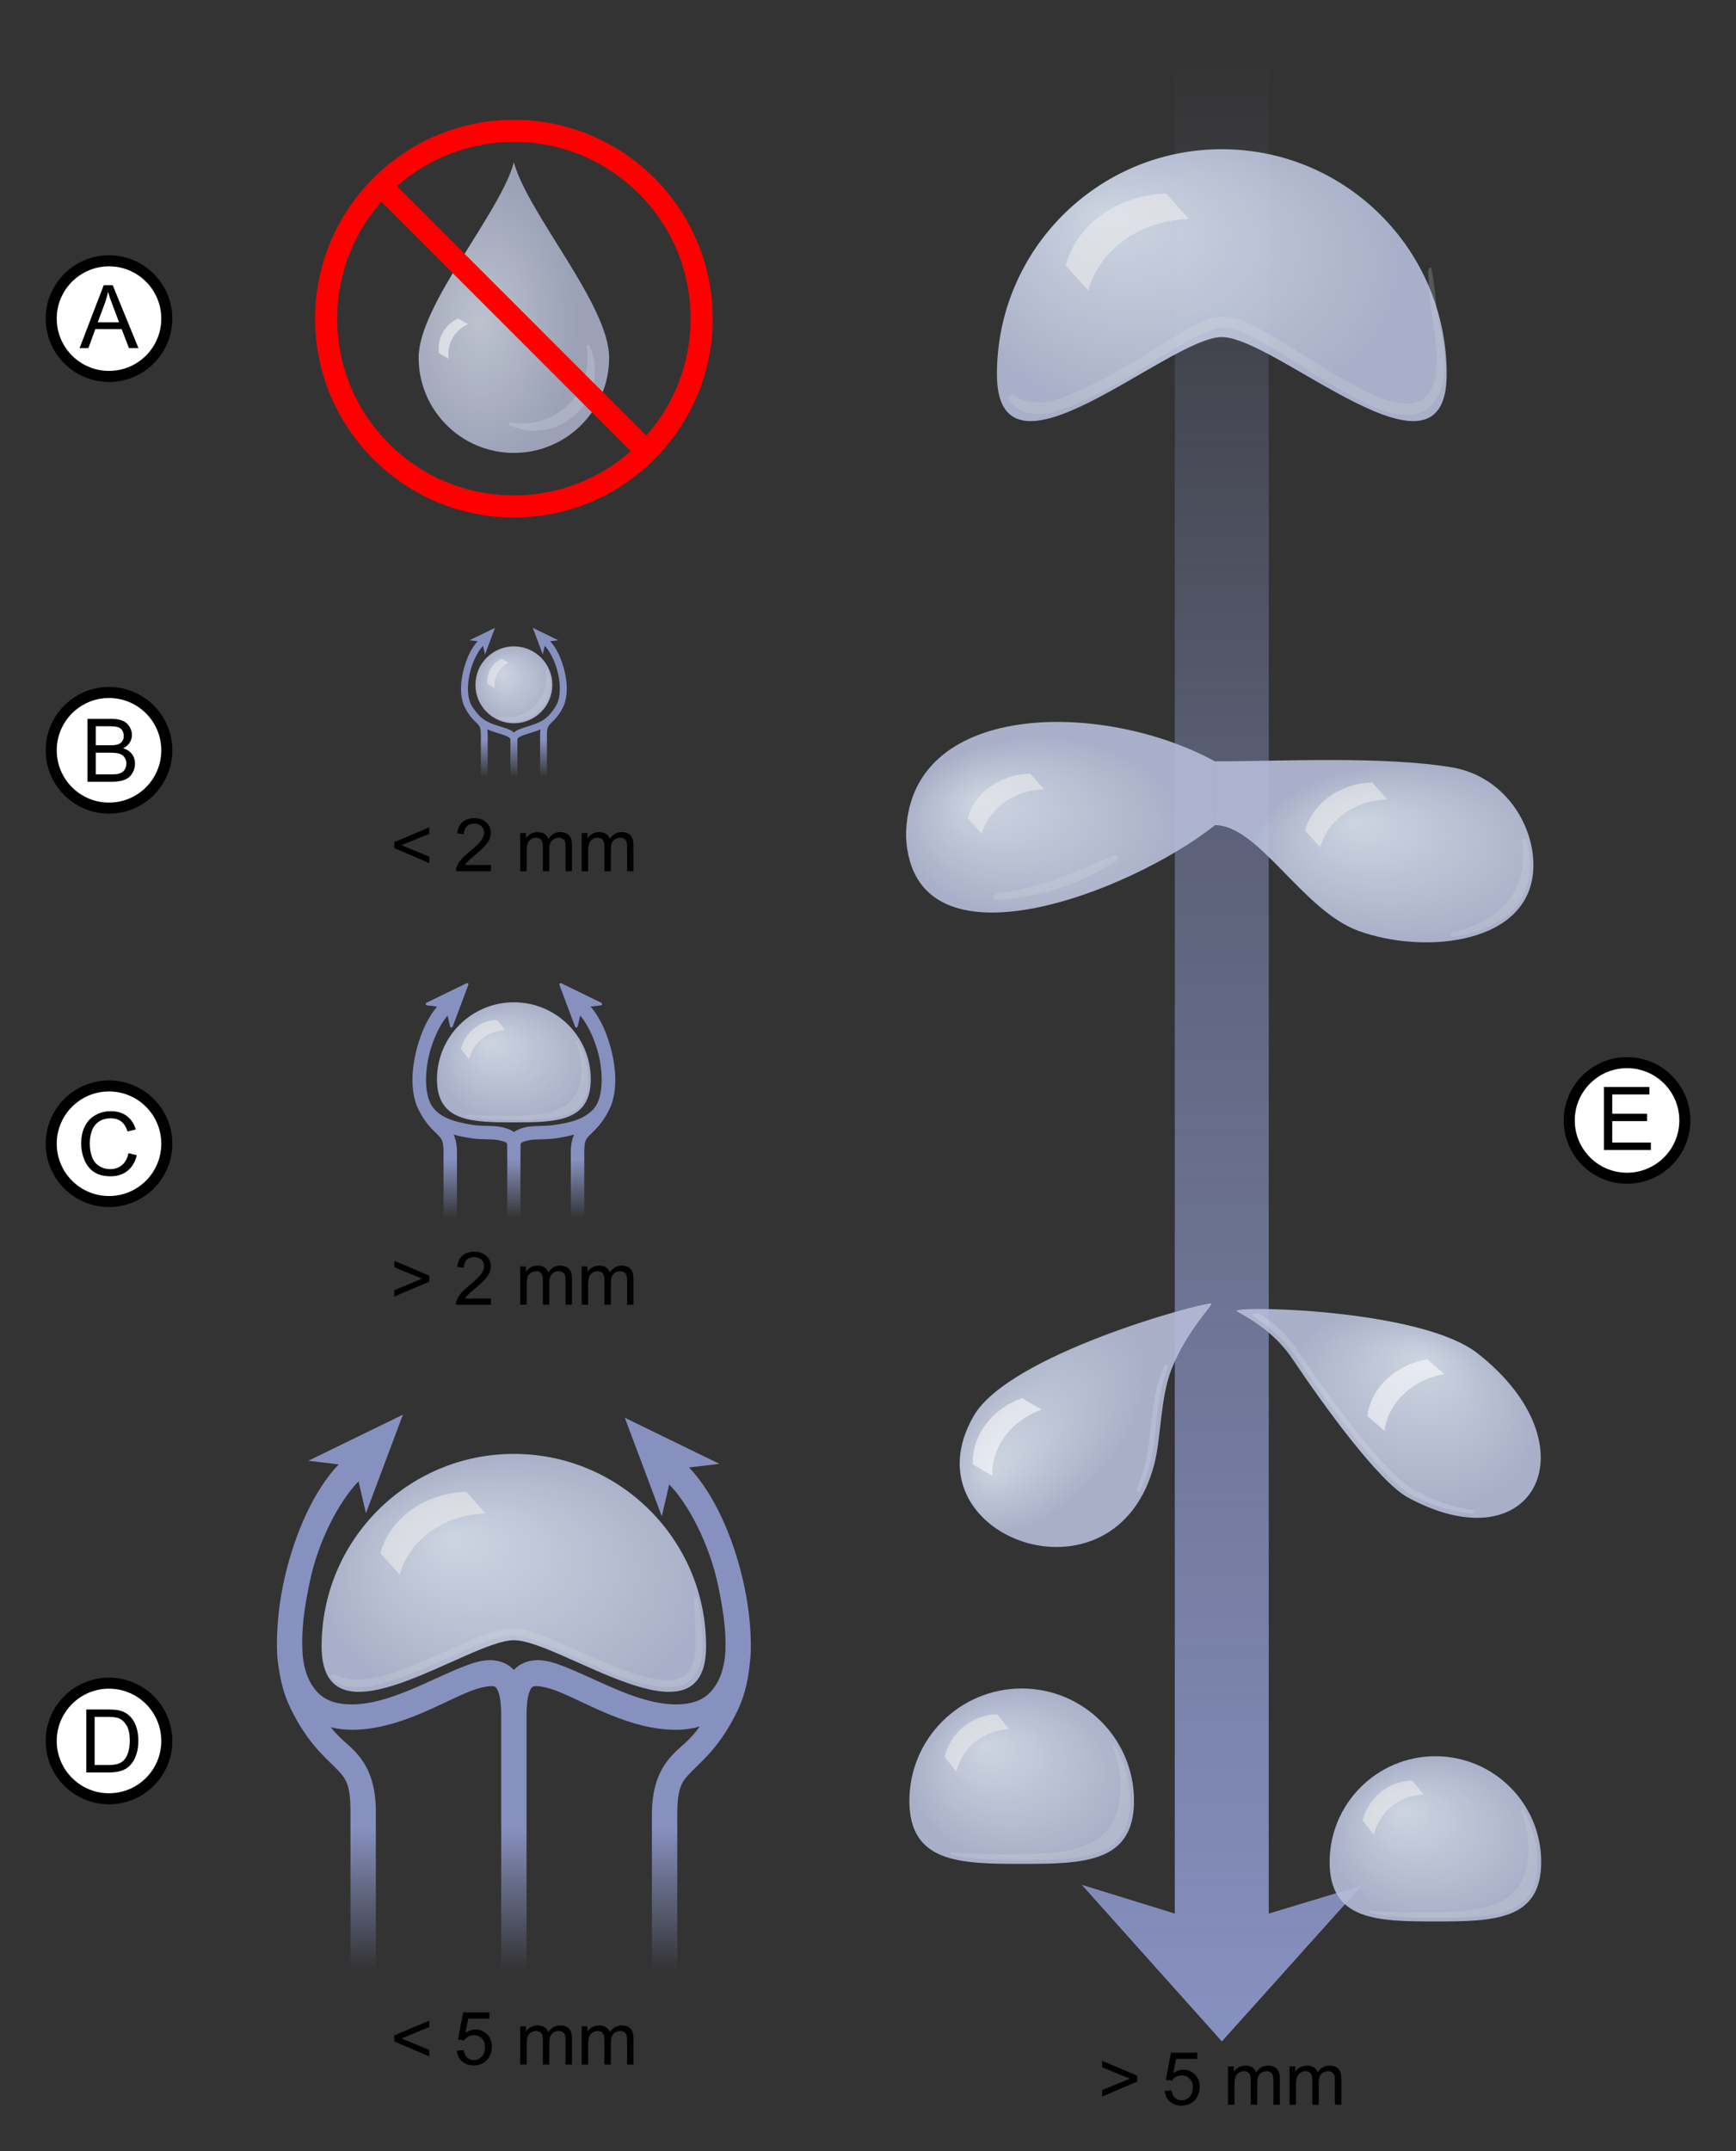 <?xml version="1.0" encoding="UTF-8" standalone="no"?>
<!-- Created with Inkscape (http://www.inkscape.org/) -->

<svg
   xmlns:dc="http://purl.org/dc/elements/1.1/"
   xmlns:cc="http://creativecommons.org/ns#"
   xmlns:rdf="http://www.w3.org/1999/02/22-rdf-syntax-ns#"
   xmlns:svg="http://www.w3.org/2000/svg"
   xmlns="http://www.w3.org/2000/svg"
   xmlns:xlink="http://www.w3.org/1999/xlink"
   xmlns:sodipodi="http://sodipodi.sourceforge.net/DTD/sodipodi-0.dtd"
   xmlns:inkscape="http://www.inkscape.org/namespaces/inkscape"
   width="745"
   height="923"
   id="svg2"
   version="1.1"
   inkscape:version="0.48.1 "
   sodipodi:docname="Raindrops sizes.svg">
  <rect width="100%" height="100%" fill="#333333" stroke="none"/>
  <defs
     id="defs4">
    <linearGradient
       id="linearGradient3743">
      <stop
         offset="0"
         style="stop-color: rgb(135, 145, 192); stop-opacity: 1;"
         id="stop3745" />
      <stop
         offset="0.6"
         style="stop-color: rgb(135, 145, 192); stop-opacity: 0.498;"
         id="stop3747" />
      <stop
         offset="1"
         style="stop-color: rgb(135, 145, 192); stop-opacity: 0;"
         id="stop3749" />
    </linearGradient>
    <linearGradient
       id="linearGradient5403">
      <stop
         offset="0"
         style="stop-color: rgb(135, 145, 192); stop-opacity: 1;"
         id="stop5405" />
      <stop
         offset="0.5"
         style="stop-color: rgb(135, 145, 192); stop-opacity: 0.498;"
         id="stop3741" />
      <stop
         offset="1"
         style="stop-color: rgb(135, 145, 192); stop-opacity: 0;"
         id="stop5407" />
    </linearGradient>
    <linearGradient
       id="linearGradient3969">
      <stop
         offset="0"
         style="stop-color: rgb(222, 230, 244); stop-opacity: 1;"
         id="stop3971" />
      <stop
         offset="1"
         style="stop-color: rgb(182, 189, 216); stop-opacity: 1;"
         id="stop3973" />
    </linearGradient>
    <radialGradient
       inkscape:collect="always"
       xlink:href="#linearGradient3969"
       id="radialGradient3253"
       gradientUnits="userSpaceOnUse"
       cx="122.228"
       cy="120.579"
       fx="114.263"
       fy="113.277"
       r="23.233" />
    <linearGradient
       inkscape:collect="always"
       xlink:href="#linearGradient5403"
       id="linearGradient3255"
       gradientUnits="userSpaceOnUse"
       gradientTransform="matrix(0.211,0,0,0.211,806.352,-418.475)"
       x1="607.502"
       y1="266.516"
       x2="607.502"
       y2="343.688" />
    <radialGradient
       inkscape:collect="always"
       xlink:href="#linearGradient3969"
       id="radialGradient3257"
       gradientUnits="userSpaceOnUse"
       gradientTransform="matrix(1,0,0,0.781,0,25.323)"
       cx="122.228"
       cy="115.484"
       fx="114.718"
       fy="107.368"
       r="23.233" />
    <linearGradient
       inkscape:collect="always"
       xlink:href="#linearGradient5403"
       id="linearGradient3259"
       gradientUnits="userSpaceOnUse"
       x1="607.502"
       y1="266.516"
       x2="607.502"
       y2="343.688" />
    <linearGradient
       inkscape:collect="always"
       xlink:href="#linearGradient5403"
       id="linearGradient3261"
       gradientUnits="userSpaceOnUse"
       gradientTransform="matrix(0.316,0,0,0.316,840.744,-155.141)"
       x1="281.25"
       y1="821.351"
       x2="281.25"
       y2="1016.59" />
    <radialGradient
       inkscape:collect="always"
       xlink:href="#linearGradient3969"
       id="radialGradient3263"
       gradientUnits="userSpaceOnUse"
       gradientTransform="matrix(10.76,0,0,7.279,-1109.79,-278.2)"
       cx="122.228"
       cy="113.061"
       fx="114.718"
       fy="104.734"
       r="23.233" />
    <radialGradient
       inkscape:collect="always"
       xlink:href="#linearGradient3969"
       id="radialGradient4172"
       cx="978.952"
       cy="-389.85"
       fx="978.952"
       fy="-389.85"
       r="40.879"
       gradientTransform="matrix(1,0,0,1.525,0,206.721)"
       gradientUnits="userSpaceOnUse" />
    <radialGradient
       inkscape:collect="always"
       xlink:href="#linearGradient3969"
       id="radialGradient4182"
       gradientUnits="userSpaceOnUse"
       gradientTransform="matrix(7.929,-7.07178e-7,4.58178e-7,5.149,969.416,-1373.79)"
       cx="97.582"
       cy="117.939"
       fx="87.037"
       fy="110.685"
       r="23.233" />
    <radialGradient
       inkscape:collect="always"
       xlink:href="#linearGradient3969"
       id="radialGradient4184"
       gradientUnits="userSpaceOnUse"
       gradientTransform="matrix(8.656,-6.23633e-8,3.61832e-8,5.022,792.911,-1365.47)"
       cx="165.114"
       cy="125.888"
       fx="157.604"
       fy="117.561"
       r="23.233" />
    <radialGradient
       inkscape:collect="always"
       xlink:href="#linearGradient3969"
       id="radialGradient4190"
       gradientUnits="userSpaceOnUse"
       gradientTransform="matrix(10.76,0,0,7.279,-1109.79,-278.2)"
       cx="117.606"
       cy="108.027"
       fx="110.096"
       fy="99.7"
       r="23.233" />
    <radialGradient
       inkscape:collect="always"
       xlink:href="#linearGradient3969"
       id="radialGradient4192"
       gradientUnits="userSpaceOnUse"
       gradientTransform="matrix(1,0,0,0.781,0,25.323)"
       cx="122.228"
       cy="115.484"
       fx="114.718"
       fy="107.368"
       r="23.233" />
    <radialGradient
       inkscape:collect="always"
       xlink:href="#linearGradient3969"
       id="radialGradient4194"
       gradientUnits="userSpaceOnUse"
       gradientTransform="matrix(1,0,0,0.781,0,25.323)"
       cx="122.228"
       cy="115.484"
       fx="114.718"
       fy="107.368"
       r="23.233" />
    <linearGradient
       inkscape:collect="always"
       xlink:href="#linearGradient3743"
       id="linearGradient4225"
       gradientUnits="userSpaceOnUse"
       gradientTransform="matrix(1.805,0,0,1.396,1019.04,1214.779)"
       x1="153.904"
       y1="-619.223"
       x2="153.904"
       y2="-1232.49" />
    <radialGradient
       inkscape:collect="always"
       xlink:href="#linearGradient3969"
       id="radialGradient4251"
       gradientUnits="userSpaceOnUse"
       gradientTransform="matrix(1.81,-1.558,1.172,1.361,925.677,166.043)"
       cx="166.225"
       cy="118.396"
       fx="165.676"
       fy="105.673"
       r="23.233" />
    <radialGradient
       inkscape:collect="always"
       xlink:href="#linearGradient3969"
       id="radialGradient4253"
       gradientUnits="userSpaceOnUse"
       gradientTransform="matrix(2.119,1.103,-0.652,1.251,1084.819,-195.922)"
       cx="97.241"
       cy="109.321"
       fx="85.466"
       fy="106.968"
       r="23.233" />
    <radialGradient
       inkscape:collect="always"
       xlink:href="#linearGradient3969"
       id="radialGradient4362"
       gradientUnits="userSpaceOnUse"
       cx="122.228"
       cy="120.579"
       fx="114.263"
       fy="113.277"
       r="23.233" />
    <linearGradient
       inkscape:collect="always"
       xlink:href="#linearGradient5403"
       id="linearGradient4364"
       gradientUnits="userSpaceOnUse"
       gradientTransform="matrix(0.211,0,0,0.211,806.352,-418.475)"
       x1="607.502"
       y1="266.516"
       x2="607.502"
       y2="343.688" />
    <radialGradient
       inkscape:collect="always"
       xlink:href="#linearGradient3969"
       id="radialGradient4366"
       gradientUnits="userSpaceOnUse"
       gradientTransform="matrix(1,0,0,0.781,0,25.323)"
       cx="122.228"
       cy="115.484"
       fx="114.718"
       fy="107.368"
       r="23.233" />
    <linearGradient
       inkscape:collect="always"
       xlink:href="#linearGradient5403"
       id="linearGradient4368"
       gradientUnits="userSpaceOnUse"
       x1="607.502"
       y1="266.516"
       x2="607.502"
       y2="343.688" />
    <linearGradient
       inkscape:collect="always"
       xlink:href="#linearGradient5403"
       id="linearGradient4370"
       gradientUnits="userSpaceOnUse"
       gradientTransform="matrix(0.316,0,0,0.316,840.744,-155.141)"
       x1="281.25"
       y1="821.351"
       x2="281.25"
       y2="1016.59" />
    <radialGradient
       inkscape:collect="always"
       xlink:href="#linearGradient3969"
       id="radialGradient4372"
       gradientUnits="userSpaceOnUse"
       gradientTransform="matrix(10.76,0,0,7.279,-1109.79,-278.2)"
       cx="122.228"
       cy="113.061"
       fx="114.718"
       fy="104.734"
       r="23.233" />
    <linearGradient
       inkscape:collect="always"
       xlink:href="#linearGradient3743"
       id="linearGradient4374"
       gradientUnits="userSpaceOnUse"
       gradientTransform="matrix(1.805,0,0,1.396,1019.04,1214.779)"
       x1="153.904"
       y1="-619.223"
       x2="153.904"
       y2="-1232.49" />
    <radialGradient
       inkscape:collect="always"
       xlink:href="#linearGradient3969"
       id="radialGradient4376"
       gradientUnits="userSpaceOnUse"
       gradientTransform="matrix(7.929,-7.07178e-7,4.58178e-7,5.149,969.416,-1373.79)"
       cx="97.582"
       cy="117.939"
       fx="87.037"
       fy="110.685"
       r="23.233" />
    <radialGradient
       inkscape:collect="always"
       xlink:href="#linearGradient3969"
       id="radialGradient4378"
       gradientUnits="userSpaceOnUse"
       gradientTransform="matrix(8.656,-6.23633e-8,3.61832e-8,5.022,792.911,-1365.47)"
       cx="165.114"
       cy="125.888"
       fx="157.604"
       fy="117.561"
       r="23.233" />
    <radialGradient
       inkscape:collect="always"
       xlink:href="#linearGradient3969"
       id="radialGradient4380"
       gradientUnits="userSpaceOnUse"
       gradientTransform="matrix(1.81,-1.558,1.172,1.361,925.677,166.043)"
       cx="166.225"
       cy="118.396"
       fx="165.676"
       fy="105.673"
       r="23.233" />
    <radialGradient
       inkscape:collect="always"
       xlink:href="#linearGradient3969"
       id="radialGradient4382"
       gradientUnits="userSpaceOnUse"
       gradientTransform="matrix(2.119,1.103,-0.652,1.251,1084.819,-195.922)"
       cx="97.241"
       cy="109.321"
       fx="85.466"
       fy="106.968"
       r="23.233" />
    <radialGradient
       inkscape:collect="always"
       xlink:href="#linearGradient3969"
       id="radialGradient4384"
       gradientUnits="userSpaceOnUse"
       gradientTransform="matrix(10.76,0,0,7.279,-1109.79,-278.2)"
       cx="117.606"
       cy="108.027"
       fx="110.096"
       fy="99.7"
       r="23.233" />
    <radialGradient
       inkscape:collect="always"
       xlink:href="#linearGradient3969"
       id="radialGradient4386"
       gradientUnits="userSpaceOnUse"
       gradientTransform="matrix(1,0,0,0.781,0,25.323)"
       cx="122.228"
       cy="115.484"
       fx="114.718"
       fy="107.368"
       r="23.233" />
    <radialGradient
       inkscape:collect="always"
       xlink:href="#linearGradient3969"
       id="radialGradient4388"
       gradientUnits="userSpaceOnUse"
       gradientTransform="matrix(1,0,0,0.781,0,25.323)"
       cx="122.228"
       cy="115.484"
       fx="114.718"
       fy="107.368"
       r="23.233" />
    <radialGradient
       inkscape:collect="always"
       xlink:href="#linearGradient3969"
       id="radialGradient4390"
       gradientUnits="userSpaceOnUse"
       gradientTransform="matrix(1,0,0,1.525,0,206.721)"
       cx="978.952"
       cy="-389.85"
       fx="978.952"
       fy="-389.85"
       r="40.879" />
  </defs>
  <sodipodi:namedview
     id="base"
     pagecolor="#ffffff"
     bordercolor="#666666"
     borderopacity="1.0"
     inkscape:pageopacity="0.0"
     inkscape:pageshadow="2"
     inkscape:zoom="0.49497475"
     inkscape:cx="213.8992"
     inkscape:cy="386.81265"
     inkscape:document-units="px"
     inkscape:current-layer="layer1-7"
     showgrid="false"
     inkscape:window-width="1366"
     inkscape:window-height="706"
     inkscape:window-x="-8"
     inkscape:window-y="-8"
     inkscape:window-maximized="1" />
  <g
     inkscape:label="Layer 1"
     inkscape:groupmode="layer"
     id="layer1"
     transform="translate(0,-129.362)">
    <g
       inkscape:label="Layer 1"
       inkscape:groupmode="layer"
       transform="translate(-773.034,590.426)"
       id="layer1-7">
      <g
         id="g4287"
         transform="translate(0.453,64.681)">
        <g
           transform="translate(63.476,153.819)"
           id="g3767">
          <g
             id="g3995"
             style="opacity:0.9"
             transform="matrix(0.33,0,0,0.33,874.009,-418.903)">
            <path
               id="path3880"
               style="fill:url(#radialGradient4362);fill-opacity:1;fill-rule:evenodd;stroke:none"
               transform="matrix(2.152,0,0,2.152,-94.469,-158.966)"
               d="m 145.462,120.579 c 0,12.832 -10.402,23.234 -23.234,23.234 -12.832,0 -23.234,-10.402 -23.234,-23.234 0,-12.832 10.402,-23.234 23.234,-23.234 12.832,0 23.234,10.402 23.234,23.234 z"
               sodipodi:type="arc"
               sodipodi:cy="120.57859"
               sodipodi:cx="122.22845"
               sodipodi:ry="23.233509"
               sodipodi:rx="23.233509" />
            <path
               inkscape:connector-curvature="0"
               id="path3901"
               style="fill:#e8f0f3;fill-opacity:0.221;fill-rule:evenodd;stroke:none"
               d="m 211.08,80.238 c -0.347,0.048 -0.66,0.234 -0.866,0.517 -0.206,0.283 -0.289,0.638 -0.228,0.983 0.542,3.009 0.907,6.062 0.907,9.188 0,28.625 -23.282,51.906 -51.907,51.906 -3.125,0 -6.178,-0.364 -9.187,-0.906 -0.682,-0.207 -1.403,0.178 -1.61,0.86 -0.207,0.681 0.178,1.402 0.86,1.609 5.967,2.668 12.547,4.219 19.531,4.219 26.571,0 48.094,-21.523 48.094,-48.094 0,-6.984 -1.551,-13.564 -4.219,-19.531 -0.236,-0.532 -0.8,-0.839 -1.375,-0.75 l 0,0 z" />
            <path
               inkscape:connector-curvature="0"
               id="path3947"
               style="fill:#ffffff;fill-opacity:0.599;fill-rule:evenodd;stroke:none"
               d="m 152.84,66.628 c -10.996,4.768 -18.703,15.729 -18.703,28.477 0,1.511 0.122,2.993 0.331,4.446 l 9.222,5.291 c -0.208,-1.449 -0.33,-2.94 -0.33,-4.446 0,-12.731 7.694,-23.662 18.666,-28.44 l -9.186,-5.328 z" />
          </g>
          <path
             inkscape:connector-curvature="0"
             id="path3961"
             style="fill:url(#linearGradient4364);fill-opacity:1;fill-rule:evenodd;stroke:none"
             d="m 921.531,-410.18 -10.952,5.332 3.517,0.412 c -2.823,2.971 -5.049,7.877 -6.25,13.097 -1.006,4.377 -1.294,8.978 -0.195,12.84 l -0.011,0 c 0.257,0.968 0.621,1.85 1.062,2.65 1.164,2.307 2.368,3.808 3.393,4.899 0.011,0.011 0.021,0.019 0.031,0.031 0.014,0.016 0.027,0.035 0.041,0.051 0.415,0.473 0.849,0.901 1.3,1.299 0.013,0.012 0.028,0.02 0.041,0.031 0.061,0.06 0.139,0.138 0.196,0.196 1.213,1.233 1.753,1.832 1.753,5.105 0,7.029 0,18.192 0,18.192 l 2.939,0 c 0,0 0,-11.163 0,-18.192 0,-0.892 -0.065,-1.686 -0.185,-2.392 1.615,0.705 3.221,1.204 4.651,1.639 1.768,0.538 3.292,1.018 4.187,1.527 0.894,0.508 1.093,0.732 1.093,1.454 l 0,15.661 3.001,0 0,-15.661 c 0,-0.722 0.188,-0.946 1.083,-1.454 0.894,-0.509 2.418,-0.989 4.187,-1.527 1.431,-0.435 3.043,-0.932 4.661,-1.639 -0.121,0.706 -0.186,1.5 -0.186,2.392 0,7.029 0,18.192 0,18.192 l 2.939,0 c 0,0 0,-11.163 0,-18.192 0,-3.273 0.54,-3.872 1.754,-5.105 0.066,-0.067 0.156,-0.157 0.226,-0.227 0.451,-0.398 0.886,-0.826 1.3,-1.299 1.043,-1.098 2.279,-2.61 3.475,-4.981 0.442,-0.8 0.806,-1.682 1.062,-2.65 l -0.02,0 c 1.099,-3.862 0.821,-8.463 -0.186,-12.84 -1.201,-5.22 -3.426,-10.126 -6.249,-13.097 l 3.516,-0.412 -10.952,-5.332 4.28,11.406 0.856,-3.692 c 2.231,2.294 4.561,6.901 5.682,11.777 1.122,4.876 1.11,9.989 -0.454,13.211 -0.862,1.777 -2.344,3.555 -3.65,5.043 -2.446,2.511 -5.814,3.62 -8.931,4.568 -1.752,0.533 -3.39,0.992 -4.785,1.784 -0.395,0.225 -0.771,0.512 -1.114,0.835 -0.343,-0.323 -0.708,-0.61 -1.103,-0.835 -1.395,-0.792 -3.044,-1.251 -4.796,-1.784 -3.132,-0.953 -6.504,-2.072 -8.951,-4.61 -1.298,-1.48 -2.765,-3.24 -3.62,-5.001 -1.563,-3.222 -1.575,-8.335 -0.454,-13.211 1.122,-4.876 3.452,-9.483 5.683,-11.777 l 0.856,3.692 4.279,-11.406 z"
             sodipodi:nodetypes="cccscccsssssssccscssccccsscsccsscccccscccccsscsscsscssccc" />
          <path
             inkscape:connector-curvature="0"
             id="text2775"
             style="font-size:31.65px;font-style:normal;font-weight:normal;fill:#000000;fill-opacity:1;stroke:none;font-family:Bitstream Vera Sans"
             d="m 878.313,-315.659 15.007,6.413 0,-2.766 -11.885,-4.93 11.885,-4.884 0,-2.767 -15.007,6.337 0,2.597 z m 41.466,7.233 0,2.673 -14.976,0 c -0.021,-0.669 0.087,-1.313 0.324,-1.932 0.382,-1.02 0.992,-2.024 1.832,-3.013 0.84,-0.989 2.053,-2.133 3.64,-3.431 2.462,-2.02 4.126,-3.619 4.992,-4.799 0.865,-1.18 1.298,-2.295 1.298,-3.346 0,-1.103 -0.394,-2.033 -1.183,-2.79 -0.788,-0.757 -1.815,-1.136 -3.083,-1.136 -1.339,0 -2.411,0.402 -3.214,1.206 -0.804,0.803 -1.211,1.916 -1.221,3.338 l -2.86,-0.294 c 0.196,-2.132 0.933,-3.758 2.21,-4.876 1.278,-1.118 2.994,-1.677 5.147,-1.677 2.174,0 3.895,0.603 5.162,1.809 1.267,1.205 1.901,2.699 1.901,4.482 0,0.906 -0.185,1.798 -0.556,2.673 -0.371,0.876 -0.987,1.798 -1.847,2.767 -0.861,0.968 -2.29,2.297 -4.289,3.987 -1.669,1.401 -2.741,2.352 -3.215,2.852 -0.474,0.499 -0.865,1.002 -1.174,1.507 l 11.112,0 z m 12.549,2.673 0,-16.413 2.489,0 0,2.303 c 0.515,-0.804 1.2,-1.45 2.055,-1.94 0.855,-0.489 1.829,-0.734 2.921,-0.734 1.216,0 2.213,0.252 2.991,0.757 0.778,0.505 1.326,1.211 1.646,2.118 1.298,-1.917 2.988,-2.875 5.069,-2.875 1.628,0 2.88,0.451 3.756,1.352 0.876,0.902 1.313,2.29 1.313,4.165 l 0,11.267 -2.766,0 0,-10.339 c 0,-1.113 -0.09,-1.914 -0.27,-2.403 -0.181,-0.49 -0.508,-0.884 -0.982,-1.183 -0.474,-0.299 -1.03,-0.448 -1.669,-0.448 -1.154,0 -2.112,0.384 -2.875,1.151 -0.762,0.768 -1.143,1.997 -1.143,3.686 l 0,9.536 -2.782,0 0,-10.664 c 0,-1.236 -0.227,-2.163 -0.68,-2.782 -0.454,-0.618 -1.196,-0.927 -2.226,-0.927 -0.783,0 -1.507,0.206 -2.171,0.618 -0.665,0.412 -1.147,1.015 -1.445,1.808 -0.299,0.794 -0.449,1.938 -0.449,3.432 l 0,8.515 -2.782,0 z m 26.398,0 0,-16.413 2.488,0 0,2.303 c 0.515,-0.804 1.201,-1.45 2.056,-1.94 0.855,-0.489 1.829,-0.734 2.921,-0.734 1.216,0 2.212,0.252 2.99,0.757 0.778,0.505 1.327,1.211 1.646,2.118 1.299,-1.917 2.988,-2.875 5.07,-2.875 1.628,0 2.879,0.451 3.755,1.352 0.876,0.902 1.314,2.29 1.314,4.165 l 0,11.267 -2.767,0 0,-10.339 c 0,-1.113 -0.09,-1.914 -0.27,-2.403 -0.18,-0.49 -0.507,-0.884 -0.981,-1.183 -0.474,-0.299 -1.031,-0.448 -1.67,-0.448 -1.154,0 -2.112,0.384 -2.874,1.151 -0.763,0.768 -1.144,1.997 -1.144,3.686 l 0,9.536 -2.782,0 0,-10.664 c 0,-1.236 -0.227,-2.163 -0.68,-2.782 -0.453,-0.618 -1.195,-0.927 -2.225,-0.927 -0.784,0 -1.507,0.206 -2.172,0.618 -0.664,0.412 -1.146,1.015 -1.445,1.808 -0.299,0.794 -0.448,1.938 -0.448,3.432 l 0,8.515 -2.782,0 z"
             sodipodi:nodetypes="cccccccccccssssssssccsssssscsccccccssscssccccssssccccsssscccccccssscssccccssssccccssssccc" />
        </g>
        <g
           transform="translate(63.476,153.819)"
           id="g3759">
          <g
             id="g5424"
             style="opacity:0.9"
             transform="matrix(0.33,0,0,0.33,748.48,-254.1)">
            <path
               inkscape:connector-curvature="0"
               id="path3857"
               style="fill:url(#radialGradient4366);fill-opacity:1;fill-rule:evenodd;stroke:none"
               transform="matrix(4.304,0,0,4.304,22.872,-405.107)"
               d="m 145.462,120.579 c 0,12.824 -10.409,13.044 -23.234,13.044 -12.824,0 -23.233,-0.22 -23.233,-13.044 0,-12.825 10.409,-23.234 23.233,-23.234 12.825,0 23.234,10.409 23.234,23.234 z"
               sodipodi:nodetypes="czssc" />
            <path
               inkscape:connector-curvature="0"
               id="path3991"
               style="fill:#e8f0f3;fill-opacity:0.221;fill-rule:evenodd;stroke:none"
               transform="translate(-54.786,-49.566)"
               d="m 685.719,113.906 c -0.313,0.047 -0.587,0.234 -0.745,0.508 -0.158,0.273 -0.183,0.604 -0.068,0.899 4.192,11.25 6.625,23.324 6.625,36 0,14.269 -2.932,25.402 -8.437,33.937 -5.502,8.531 -13.552,14.303 -23.094,18.063 -19.103,7.526 -44.345,7.625 -71.969,7.625 -16.523,0 -32.136,-0.086 -46.156,-1.719 -0.538,-0.065 -1.036,0.296 -1.142,0.828 -0.106,0.531 0.214,1.055 0.736,1.203 2.881,0.791 5.87,1.56 9.125,2.125 15.084,2.618 33.395,2.719 53.156,2.719 27.585,0 52.287,-0.373 69.406,-7.125 8.547,-3.371 15.195,-8.181 19.813,-15.344 4.62,-7.166 7.281,-16.86 7.281,-30.187 0,-17.935 -4.95,-34.658 -13.469,-49.032 -0.217,-0.37 -0.639,-0.568 -1.062,-0.5 l 0,0 z" />
            <path
               inkscape:connector-curvature="0"
               id="path4001"
               style="fill:#ffffff;fill-opacity:0.599;fill-rule:evenodd;stroke:none"
               d="m 527.108,36.743 c -19.147,0.512 -37.111,12.169 -44.713,31.069 -0.901,2.241 -1.604,4.51 -2.161,6.789 l 10.519,13.345 c 0.556,-2.272 1.263,-4.557 2.161,-6.789 7.592,-18.875 25.519,-30.496 44.637,-31.037 L 527.108,36.743 z" />
          </g>
          <path
             id="path3983"
             style="fill:url(#linearGradient4368);fill-opacity:1;fill-rule:evenodd;stroke:none"
             transform="matrix(0.33,0,0,0.33,729.16,-270.127)"
             d="M 546.625,37.562 A 1.768,1.768 0 0 0 545.781,37.75 L 493.812,63.062 a 1.768,1.768 0 0 0 0.562,3.344 L 507.781,68 c -12.649,14.584 -22.443,36.73 -27.875,60.344 -4.775,20.758 -6.156,42.609 -1,61.25 a 1.768,1.768 0 0 0 0.031,0.594 c 1.25,4.711 3.009,8.972 5.156,12.875 0.012,0.023 0.02,0.04 0.031,0.062 8.959,17.727 18.583,25.749 24.031,31.281 2.872,2.916 4.707,4.829 5.938,7.875 1.231,3.046 1.875,7.425 1.875,15.094 l 0,86.312 a 1.768,1.768 0 0 0 1.781,1.781 l 13.938,0 a 1.768,1.768 0 0 0 1.781,-1.781 l 0,-86.312 c -10e-6,-9.779 -1.721,-17.087 -4.375,-22.938 7.728,2.116 15.579,3.666 23.156,4.781 14.583,2.146 28.275,0.622 36.656,2.875 1.973,0.53 4.656,0.977 6.719,1.812 1.031,0.418 1.86,0.923 2.375,1.438 0.515,0.515 0.737,0.964 0.75,1.688 0.382,21.386 0,96.656 0,96.656 a 1.768,1.768 0 0 0 1.781,1.781 l 13.938,0 A 1.768,1.768 0 0 0 616.25,343.688 c 0,0 -0.433,-75.289 0,-96.656 0.014,-0.675 0.232,-1.104 0.75,-1.625 0.518,-0.521 1.347,-1.038 2.375,-1.469 2.055,-0.862 4.732,-1.369 6.656,-1.844 8.491,-2.093 22.151,-0.731 36.719,-2.875 7.577,-1.115 15.428,-2.666 23.156,-4.781 -2.654,5.851 -4.375,13.159 -4.375,22.938 l 0,86.312 a 1.768,1.768 0 0 0 1.781,1.781 l 13.938,0 a 1.768,1.768 0 0 0 1.781,-1.781 c 0,0 2e-5,-52.959 0,-86.312 0,-7.668 0.644,-12.047 1.875,-15.094 1.231,-3.046 3.066,-4.959 5.938,-7.875 5.503,-5.588 15.273,-13.698 24.312,-31.812 -0.02,0.04 0.035,-0.075 0.125,-0.25 0.009,-0.016 0.023,-0.015 0.031,-0.031 0.194,-0.371 0.299,-0.663 0.406,-0.875 1.746,-3.451 3.236,-7.193 4.312,-11.25 a 1.768,1.768 0 0 0 0.031,-0.375 1.768,1.768 0 0 0 0.031,-0.156 c 5.166,-18.648 3.778,-40.543 -1,-61.312 C 729.662,104.73 719.867,82.584 707.219,68 L 720.625,66.406 a 1.768,1.768 0 0 0 0.562,-3.344 L 669.219,37.75 a 1.768,1.768 0 0 0 -2.438,2.219 l 20.312,54.125 a 1.768,1.768 0 0 0 3.375,-0.219 L 693.75,79.719 c 9.547,11.176 19.431,31.339 24.312,52.562 5.26,22.867 4.909,46.757 -2.031,61.5 -3.702,7.864 -10.555,13.348 -18.156,17.625 -10.242,5.763 -24.005,8.491 -37.656,10.5 -13.43,1.977 -26.833,0.596 -38.219,3.156 -5.186,1.166 -9.99,3.155 -14.438,6 -4.452,-3.167 -9.56,-4.779 -14.531,-6 -11.383,-2.797 -24.839,-1.182 -38.25,-3.156 -13.624,-2.005 -27.249,-5.025 -37.719,-10.531 -7.577,-3.984 -14.306,-10.022 -18.094,-17.625 -7.101,-14.633 -7.293,-38.594 -2.031,-61.469 4.882,-21.223 14.766,-41.386 24.312,-52.562 l 3.281,14.156 a 1.768,1.768 0 0 0 3.375,0.219 l 20.312,-54.125 A 1.768,1.768 0 0 0 546.625,37.562 z"
             sodipodi:type="inkscape:offset"
             inkscape:radius="1.767767"
             inkscape:original="M 546.5625 39.34375 L 494.59375 64.65625 L 511.28125 66.625 C 497.88495 80.720735 487.32315 103.97854 481.625 128.75 C 476.84728 149.52018 475.50345 171.35996 480.71875 189.6875 L 480.65625 189.71875 C 481.87495 194.31242 483.59196 198.48358 485.6875 202.28125 C 494.52546 219.79671 503.82344 227.48695 509.40625 233.15625 C 515.16441 239.00359 517.75 241.84217 517.75 257.375 C 517.74999 290.72836 517.75 343.6875 517.75 343.6875 L 531.6875 343.6875 C 531.6875 343.6875 531.6875 290.72835 531.6875 257.375 C 531.68749 245.81949 529.33798 237.86655 525.84375 231.8125 C 534.63524 234.51827 543.7325 236.17839 552.5 237.46875 C 566.79471 239.57258 580.37309 237.9553 589.375 240.375 C 593.00197 241.34993 600.44654 242.25949 600.53125 247 C 600.9151 268.481 600.53125 343.6875 600.53125 343.6875 L 614.46875 343.6875 C 614.46875 343.6875 614.03322 268.47486 614.46875 247 C 614.56182 242.41102 621.94842 241.27368 625.59375 240.375 C 634.65254 238.14175 648.2053 239.57258 662.5 237.46875 C 671.26751 236.17839 680.36476 234.51827 689.15625 231.8125 C 685.66202 237.86655 683.31251 245.81949 683.3125 257.375 C 683.3125 290.72835 683.3125 343.6875 683.3125 343.6875 L 697.25 343.6875 C 697.25 343.6875 697.25002 290.72836 697.25 257.375 C 697.25 241.84217 699.83563 239.00359 705.59375 233.15625 C 711.22666 227.43607 720.65416 219.66412 729.5625 201.8125 C 729.61046 201.7164 729.67082 201.62794 729.71875 201.53125 C 729.87515 201.23604 730.00456 200.92478 730.15625 200.625 C 731.85002 197.27761 733.2689 193.65243 734.3125 189.71875 L 734.28125 189.71875 C 739.50627 171.38522 738.15528 149.53115 733.375 128.75 C 727.67685 103.97854 717.11509 80.720735 703.71875 66.625 L 720.40625 64.65625 L 668.4375 39.34375 L 688.75 93.46875 L 692.8125 75.96875 C 703.39838 86.856197 714.45843 108.73511 719.78125 131.875 C 725.10409 155.01488 724.8624 179.15638 717.625 194.53125 C 713.70118 202.86688 706.51821 208.56677 698.75 212.9375 C 688.13106 218.91218 674.17592 221.63889 660.46875 223.65625 C 646.76159 225.67361 633.32329 224.31947 622.375 226.78125 C 616.97595 227.99525 612.03523 230.03549 607.5 233.125 C 603.15578 229.7031 597.90473 228.07844 592.625 226.78125 C 581.72597 224.10343 568.23842 225.67361 554.53125 223.65625 C 540.82409 221.63889 527.0395 218.61148 516.25 212.9375 C 508.40615 208.81258 501.36836 202.54736 497.375 194.53125 C 489.9549 179.24129 489.89591 155.01488 495.21875 131.875 C 500.54161 108.73511 511.60162 86.856197 522.1875 75.96875 L 526.25 93.46875 L 546.5625 39.34375 z " />
          <path
             inkscape:connector-curvature="0"
             id="text2802"
             style="font-size:31.65px;font-style:normal;font-weight:normal;fill:#000000;fill-opacity:1;stroke:none;font-family:Bitstream Vera Sans"
             d="m 893.32,-129.659 0,-2.597 -15.007,-6.337 0,2.767 11.9,4.884 -11.9,4.93 0,2.766 15.007,-6.413 z m 26.459,7.233 0,2.673 -14.976,0 c -0.021,-0.669 0.087,-1.313 0.324,-1.932 0.382,-1.02 0.992,-2.024 1.832,-3.013 0.84,-0.989 2.053,-2.133 3.64,-3.431 2.462,-2.02 4.126,-3.619 4.992,-4.799 0.865,-1.18 1.298,-2.295 1.298,-3.346 0,-1.103 -0.394,-2.033 -1.183,-2.79 -0.788,-0.757 -1.815,-1.136 -3.083,-1.136 -1.339,0 -2.411,0.402 -3.214,1.206 -0.804,0.803 -1.211,1.916 -1.221,3.338 l -2.86,-0.294 c 0.196,-2.133 0.933,-3.758 2.21,-4.876 1.278,-1.118 2.994,-1.677 5.147,-1.677 2.174,0 3.895,0.603 5.162,1.809 1.267,1.205 1.901,2.699 1.901,4.482 0,0.906 -0.185,1.798 -0.556,2.673 -0.371,0.876 -0.987,1.798 -1.847,2.767 -0.861,0.968 -2.29,2.297 -4.289,3.987 -1.669,1.401 -2.741,2.352 -3.215,2.852 -0.474,0.499 -0.865,1.002 -1.174,1.507 l 11.112,0 z m 12.549,2.673 0,-16.413 2.489,0 0,2.303 c 0.515,-0.804 1.2,-1.45 2.055,-1.94 0.855,-0.489 1.829,-0.734 2.921,-0.734 1.216,0 2.213,0.252 2.991,0.757 0.778,0.505 1.326,1.211 1.646,2.118 1.298,-1.917 2.988,-2.875 5.069,-2.875 1.628,0 2.88,0.451 3.756,1.352 0.876,0.902 1.313,2.29 1.313,4.165 l 0,11.267 -2.766,0 0,-10.339 c 0,-1.113 -0.09,-1.914 -0.27,-2.403 -0.181,-0.49 -0.508,-0.884 -0.982,-1.183 -0.474,-0.299 -1.03,-0.448 -1.669,-0.448 -1.154,0 -2.112,0.384 -2.875,1.151 -0.762,0.768 -1.143,1.997 -1.143,3.686 l 0,9.536 -2.782,0 0,-10.664 c 0,-1.236 -0.227,-2.163 -0.68,-2.782 -0.454,-0.618 -1.196,-0.927 -2.226,-0.927 -0.783,0 -1.507,0.206 -2.171,0.618 -0.665,0.412 -1.147,1.015 -1.445,1.808 -0.299,0.794 -0.449,1.938 -0.449,3.432 l 0,8.515 -2.782,0 z m 26.398,0 0,-16.413 2.488,0 0,2.303 c 0.515,-0.804 1.201,-1.45 2.056,-1.94 0.855,-0.489 1.829,-0.734 2.921,-0.734 1.216,0 2.212,0.252 2.99,0.757 0.778,0.505 1.327,1.211 1.646,2.118 1.299,-1.917 2.988,-2.875 5.07,-2.875 1.628,0 2.879,0.451 3.755,1.352 0.876,0.902 1.314,2.29 1.314,4.165 l 0,11.267 -2.767,0 0,-10.339 c 0,-1.113 -0.09,-1.914 -0.27,-2.403 -0.18,-0.49 -0.507,-0.884 -0.981,-1.183 -0.474,-0.299 -1.031,-0.448 -1.67,-0.448 -1.154,0 -2.112,0.384 -2.874,1.151 -0.763,0.768 -1.144,1.997 -1.144,3.686 l 0,9.536 -2.782,0 0,-10.664 c 0,-1.236 -0.227,-2.163 -0.68,-2.782 -0.453,-0.618 -1.195,-0.927 -2.225,-0.927 -0.784,0 -1.507,0.206 -2.172,0.618 -0.664,0.412 -1.146,1.015 -1.445,1.808 -0.299,0.794 -0.448,1.938 -0.448,3.432 l 0,8.515 -2.782,0 z"
             sodipodi:nodetypes="cccccccccccssssssssccsssssscsccccccssscssccccssssccccsssscccccccssscssccccssssccccssssccc" />
        </g>
        <g
           transform="translate(63.476,153.819)"
           id="g3751">
          <path
             inkscape:connector-curvature="0"
             id="path5645"
             style="fill:url(#linearGradient4370);fill-opacity:1;fill-rule:evenodd;stroke:none"
             d="m 827.965,23.917 c -0.073,3.996 -0.009,8.323 0.84,12.607 0.414,2.855 0.996,5.659 1.748,8.348 0.823,2.943 1.919,5.802 3.249,8.549 7.078,14.626 14.683,20.842 19.181,25.41 4.499,4.568 6.528,6.789 6.528,18.924 0,26.056 0,67.435 0,67.435 l 10.88,0 c 0,0 0,-41.379 0,-67.435 0,-13.454 -4.085,-20.706 -9.116,-26.009 -3.145,-3.314 -6.42,-5.354 -10.2,-10.23 2.769,0.712 5.788,1.103 9.034,1.103 19.506,0 37.498,-11.12 49.821,-16.17 6.161,-2.525 10.386,-2.867 11.395,-2.393 0.505,0.237 0.971,0.506 1.64,2.3 0.669,1.794 1.217,5.002 1.217,9.673 l 0,111.367 10.89,0 0,-111.367 c 0,-4.672 0.558,-7.879 1.227,-9.673 0.669,-1.794 1.135,-2.062 1.64,-2.3 1.01,-0.475 5.224,-0.132 11.385,2.393 12.323,5.05 30.314,16.17 49.821,16.17 3.735,0 7.165,-0.523 10.275,-1.454 -4.31,6.126 -7.96,8.231 -11.441,11.901 -5.031,5.303 -9.116,12.554 -9.116,26.009 0,26.056 0,67.435 0,67.435 l 10.89,0 c 0,0 0,-41.379 0,-67.435 0,-12.134 2.017,-14.356 6.517,-18.924 4.5,-4.568 12.1,-10.785 19.18,-25.41 1.33,-2.747 2.43,-5.606 3.25,-8.549 1.13,-4.033 1.87,-8.313 2.25,-12.695 0.43,-3.262 0.42,-6.533 0.34,-9.581 -0.21,-8.333 -1.38,-16.939 -3.31,-25.328 -4.45,-19.352 -12.71,-37.52 -23.17,-48.531 l 13.03,-1.536 -40.599,-19.78 15.871,42.282 3.176,-13.685 c 8.272,8.505 17.302,25.535 21.062,43.695 1.89,9.133 3.44,18.504 3.06,27.72 -0.22,5.205 -1.52,10.496 -3.98,14.458 -3.15,5.075 -7.75,8.518 -17.285,8.518 -15.145,-10e-5 -31.913,-9.712 -45.685,-15.356 -6.887,-2.822 -13.551,-5.285 -20.162,-2.176 -1.382,0.65 -2.588,1.619 -3.671,2.743 -1.082,-1.121 -2.291,-2.094 -3.671,-2.743 -6.611,-3.109 -13.265,-0.646 -20.151,2.176 -13.773,5.644 -30.551,15.356 -45.696,15.356 -9.533,-10e-5 -14.123,-3.443 -17.273,-8.518 -1.945,-3.132 -3.174,-7.09 -3.682,-11.189 -0.287,-2.313 -0.335,-4.652 -0.351,-6.992 -0.056,-8.549 1.418,-16.976 3.104,-25.318 3.675,-18.176 12.799,-35.189 21.069,-43.695 l 3.166,13.685 15.871,-42.282 -40.601,19.78 13.036,1.537 c -10.466,11.012 -18.711,29.18 -23.163,48.531 -2.031,8.832 -3.162,17.907 -3.32,26.648 z"
             sodipodi:nodetypes="csssssccsscsssssccssssscssccssssssscccccsssssscssssssscccccss" />
          <g
             id="g4038"
             style="opacity:0.9"
             transform="matrix(0.33,0,0,0.33,861.833,-179.715)">
            <path
               inkscape:connector-curvature="0"
               id="path5639"
               style="fill:url(#radialGradient4372);fill-opacity:1;fill-rule:evenodd;stroke:none"
               d="m 455.43,625.629 c 0,138 -189.782,-7.753 -250,-7.753 -58.804,0 -250,145.753 -250,7.753 0,-138 112,-250 250,-250 137.999,0 250,112 250,250 z"
               sodipodi:nodetypes="czssc" />
            <path
               inkscape:connector-curvature="0"
               id="path5643"
               style="fill:#ffffff;fill-opacity:0.599;fill-rule:evenodd;stroke:none"
               d="m 143.692,424.984 c -45.698,1.078 -88.575,25.613 -106.719,65.394 -2.151,4.716 -3.828,9.492 -5.158,14.29 l 25.107,28.089 c 1.325,-4.782 3.015,-9.591 5.158,-14.29 C 80.2,478.738 122.987,454.28 168.617,453.142 l -24.925,-28.158 z" />
            <path
               inkscape:connector-curvature="0"
               id="path3283"
               style="fill:#e8f0f3;fill-opacity:0.22;fill-rule:evenodd;stroke:none"
               d="m 441.629,561.895 c -0.565,0.039 -1.09,0.302 -1.46,0.73 -0.369,0.429 -0.553,0.987 -0.509,1.551 1.344,17.576 2.094,36.723 2.094,57.844 0,15.939 -2.771,26.639 -6.719,33.5 -3.827,6.65 -8.91,10.382 -15.719,12.469 -14.31,4.386 -37.923,0.32 -64.625,-9 -26.628,-9.294 -55.783,-23.076 -82.281,-34.688 -26.559,-11.638 -49.165,-21.593 -69.094,-21.593 -19.703,0 -42.047,9.958 -68.531,21.593 -26.419,11.607 -55.597,25.393 -82.312,34.688 -26.801,9.324 -50.488,12.863 -64.906,9 -6.516,-1.746 -12.296,-3.648 -17.594,-5.688 -0.901,-0.337 -1.917,-0.026 -2.474,0.759 -0.557,0.784 -0.517,1.845 0.099,2.585 2.684,3.179 5.779,5.689 9.219,7.656 6.98,3.994 15.541,5.736 25.375,5.688 19.68,-0.097 44.176,-7.472 69.438,-17.375 25.256,-9.901 51.3,-22.28 74.406,-32.219 23.122,-9.946 43.052,-17.531 57.281,-17.531 16.091,0 39.113,9.273 65.438,20.812 26.309,11.532 55.629,25.434 82.937,34.969 27.322,9.54 52.55,14.577 70.344,9.125 8.851,-2.712 15.932,-7.927 20.938,-16.625 5.023,-8.728 7.937,-21.118 7.937,-38.094 0,-20.18 -2.5,-39.761 -7.062,-58.531 -0.241,-1.012 -1.181,-1.701 -2.219,-1.625 z" />
          </g>
          <path
             inkscape:connector-curvature="0"
             id="text2806"
             style="font-size:31.65px;font-style:normal;font-weight:normal;fill:#000000;fill-opacity:1;stroke:none;font-family:Bitstream Vera Sans"
             d="m 878.313,196.341 15.007,6.413 0,-2.766 -11.885,-4.93 11.885,-4.884 0,-2.767 -15.007,6.337 0,2.597 z m 26.845,3.972 2.921,-0.248 c 0.217,1.422 0.719,2.491 1.507,3.207 0.788,0.716 1.739,1.074 2.852,1.074 1.339,0 2.473,-0.505 3.4,-1.514 0.927,-1.01 1.391,-2.349 1.391,-4.019 0,-1.586 -0.446,-2.838 -1.337,-3.755 -0.891,-0.917 -2.058,-1.376 -3.501,-1.376 -0.896,0 -1.705,0.204 -2.426,0.611 -0.721,0.407 -1.288,0.935 -1.7,1.584 l -2.612,-0.34 2.195,-11.638 11.266,0 0,2.658 -9.041,0 -1.221,6.09 c 1.36,-0.948 2.787,-1.422 4.281,-1.422 1.978,0 3.648,0.685 5.008,2.055 1.36,1.371 2.04,3.133 2.04,5.286 0,2.05 -0.598,3.823 -1.793,5.317 -1.453,1.834 -3.436,2.751 -5.95,2.751 -2.061,0 -3.743,-0.577 -5.046,-1.731 -1.304,-1.154 -2.048,-2.684 -2.234,-4.59 l 0,0 z m 27.17,5.934 0,-16.413 2.489,0 0,2.303 c 0.515,-0.804 1.2,-1.45 2.055,-1.94 0.855,-0.489 1.829,-0.734 2.921,-0.734 1.216,0 2.213,0.252 2.991,0.757 0.778,0.505 1.326,1.211 1.646,2.118 1.298,-1.917 2.988,-2.875 5.069,-2.875 1.628,0 2.88,0.451 3.756,1.352 0.876,0.902 1.313,2.29 1.313,4.165 l 0,11.267 -2.766,0 0,-10.339 c 0,-1.113 -0.09,-1.914 -0.27,-2.403 -0.181,-0.49 -0.508,-0.884 -0.982,-1.183 -0.474,-0.299 -1.03,-0.448 -1.669,-0.448 -1.154,0 -2.112,0.384 -2.875,1.151 -0.762,0.768 -1.143,1.997 -1.143,3.686 l 0,9.536 -2.782,0 0,-10.664 c 0,-1.236 -0.227,-2.163 -0.68,-2.782 -0.454,-0.618 -1.196,-0.927 -2.226,-0.927 -0.783,0 -1.507,0.206 -2.171,0.618 -0.665,0.412 -1.147,1.015 -1.445,1.808 -0.299,0.794 -0.449,1.938 -0.449,3.432 l 0,8.515 -2.782,0 z m 26.398,0 0,-16.413 2.488,0 0,2.303 c 0.515,-0.804 1.201,-1.45 2.056,-1.94 0.855,-0.489 1.829,-0.734 2.921,-0.734 1.216,0 2.212,0.252 2.99,0.757 0.778,0.505 1.327,1.211 1.646,2.118 1.299,-1.917 2.988,-2.875 5.07,-2.875 1.628,0 2.879,0.451 3.755,1.352 0.876,0.902 1.314,2.29 1.314,4.165 l 0,11.267 -2.767,0 0,-10.339 c 0,-1.113 -0.09,-1.914 -0.27,-2.403 -0.18,-0.49 -0.507,-0.884 -0.981,-1.183 -0.474,-0.299 -1.031,-0.448 -1.67,-0.448 -1.154,0 -2.112,0.384 -2.874,1.151 -0.763,0.768 -1.144,1.997 -1.144,3.686 l 0,9.536 -2.782,0 0,-10.664 c 0,-1.236 -0.227,-2.163 -0.68,-2.782 -0.453,-0.618 -1.195,-0.927 -2.225,-0.927 -0.784,0 -1.507,0.206 -2.172,0.618 -0.664,0.412 -1.146,1.015 -1.445,1.808 -0.299,0.794 -0.448,1.938 -0.448,3.432 l 0,8.515 -2.782,0 z"
             sodipodi:nodetypes="ccccccccccssssssscccccccssscssccccccssscssccccssssccccsssscccccccssscssccccssssccccssssccc" />
        </g>
        <g
           transform="translate(63.476,153.819)"
           id="g3890">
          <g
             id="g6748"
             transform="matrix(0.948,0,0,0.948,56.26,-4.547)">
            <path
               id="path6659"
               style="fill:#ffffff;fill-opacity:1;fill-rule:nonzero;stroke:#000000;stroke-width:5;stroke-linecap:square;stroke-linejoin:miter;stroke-miterlimit:4;stroke-opacity:1;stroke-dasharray:none;stroke-dashoffset:0"
               transform="translate(754.267,-688.041)"
               d="m 9.899,120.205 c 0,14.449 -11.714,26.163 -26.163,26.163 -14.449,0 -26.163,-11.714 -26.163,-26.163 0,-14.449 11.714,-26.163 26.163,-26.163 14.449,0 26.163,11.714 26.163,26.163 z"
               sodipodi:type="arc"
               sodipodi:cy="120.20498"
               sodipodi:cx="-16.263456"
               sodipodi:ry="26.162951"
               sodipodi:rx="26.162951" />
            <path
               inkscape:connector-curvature="0"
               id="text6655"
               style="font-size:39.8px;font-style:normal;font-weight:normal;fill:#000000;fill-opacity:1;stroke:none;font-family:Bitstream Vera Sans"
               d="m 724.671,-554.473 10.942,-28.493 4.062,0 11.662,28.493 -4.295,0 -3.324,-8.63 -11.914,0 -3.13,8.63 -4.003,0 z m 8.221,-11.701 9.66,0 -2.974,-7.891 c -0.907,-2.397 -1.581,-4.366 -2.021,-5.908 -0.363,1.827 -0.875,3.641 -1.536,5.442 l -3.129,8.357 z" />
          </g>
          <g
             id="g6700"
             transform="matrix(0.948,0,0,0.948,38.983,8.116)">
            <path
               id="path6661"
               style="fill:#ffffff;fill-opacity:1;fill-rule:nonzero;stroke:#000000;stroke-width:5;stroke-linecap:square;stroke-linejoin:miter;stroke-miterlimit:4;stroke-opacity:1;stroke-dasharray:none;stroke-dashoffset:0"
               transform="translate(772.492,-506.019)"
               d="m 9.899,120.205 c 0,14.449 -11.714,26.163 -26.163,26.163 -14.449,0 -26.163,-11.714 -26.163,-26.163 0,-14.449 11.714,-26.163 26.163,-26.163 14.449,0 26.163,11.714 26.163,26.163 z"
               sodipodi:type="arc"
               sodipodi:cy="120.20498"
               sodipodi:cx="-16.263456"
               sodipodi:ry="26.162951"
               sodipodi:rx="26.162951" />
            <path
               inkscape:connector-curvature="0"
               id="text6663"
               style="font-size:39.8px;font-style:normal;font-weight:normal;fill:#000000;fill-opacity:1;stroke:none;font-family:Bitstream Vera Sans"
               d="m 746.47,-371.568 0,-28.493 10.69,0 c 2.177,0 3.923,0.288 5.238,0.865 1.316,0.577 2.346,1.464 3.091,2.663 0.745,1.198 1.117,2.452 1.117,3.761 0,1.218 -0.33,2.364 -0.991,3.44 -0.661,1.075 -1.659,1.943 -2.993,2.604 1.723,0.506 3.048,1.367 3.975,2.585 0.926,1.218 1.389,2.656 1.389,4.315 0,1.335 -0.282,2.575 -0.845,3.722 -0.564,1.147 -1.26,2.031 -2.09,2.653 -0.829,0.622 -1.869,1.092 -3.119,1.409 -1.25,0.318 -2.783,0.476 -4.597,0.476 l -10.865,0 z m 3.771,-16.52 6.161,0 c 1.672,0 2.87,-0.11 3.596,-0.331 0.959,-0.285 1.681,-0.758 2.167,-1.419 0.486,-0.66 0.729,-1.49 0.729,-2.487 0,-0.946 -0.227,-1.779 -0.68,-2.498 -0.454,-0.719 -1.102,-1.211 -1.944,-1.477 -0.842,-0.266 -2.287,-0.399 -4.334,-0.399 l -5.695,0 0,8.611 z m 0,13.158 7.094,0 c 1.218,0 2.073,-0.045 2.566,-0.136 0.868,-0.156 1.594,-0.415 2.177,-0.778 0.583,-0.362 1.062,-0.89 1.438,-1.584 0.376,-0.693 0.564,-1.493 0.564,-2.4 0,-1.063 -0.273,-1.986 -0.817,-2.77 -0.544,-0.784 -1.299,-1.334 -2.264,-1.652 -0.965,-0.317 -2.355,-0.476 -4.169,-0.476 l -6.589,0 0,9.796 z" />
          </g>
          <g
             id="g6704"
             transform="matrix(0.948,0,0,0.948,37.748,6.17)">
            <path
               id="path6667"
               style="fill:#ffffff;fill-opacity:1;fill-rule:nonzero;stroke:#000000;stroke-width:5;stroke-linecap:square;stroke-linejoin:miter;stroke-miterlimit:4;stroke-opacity:1;stroke-dasharray:none;stroke-dashoffset:0"
               transform="translate(773.794,-325.903)"
               d="m 9.899,120.205 c 0,14.449 -11.714,26.163 -26.163,26.163 -14.449,0 -26.163,-11.714 -26.163,-26.163 0,-14.449 11.714,-26.163 26.163,-26.163 14.449,0 26.163,11.714 26.163,26.163 z"
               sodipodi:type="arc"
               sodipodi:cy="120.20498"
               sodipodi:cx="-16.263456"
               sodipodi:ry="26.162951"
               sodipodi:rx="26.162951" />
            <path
               inkscape:connector-curvature="0"
               id="text6669"
               style="font-size:39.8px;font-style:normal;font-weight:normal;fill:#000000;fill-opacity:1;stroke:none;font-family:Bitstream Vera Sans"
               d="m 766.355,-201.442 3.77,0.953 c -0.79,3.096 -2.212,5.458 -4.266,7.084 -2.054,1.626 -4.564,2.439 -7.531,2.439 -3.071,0 -5.569,-0.625 -7.493,-1.875 -1.924,-1.251 -3.389,-3.061 -4.393,-5.433 -1.004,-2.371 -1.506,-4.917 -1.506,-7.638 0,-2.967 0.567,-5.556 1.701,-7.765 1.133,-2.209 2.747,-3.887 4.839,-5.034 2.093,-1.146 4.396,-1.72 6.91,-1.72 2.85,0 5.248,0.726 7.191,2.177 1.944,1.451 3.298,3.492 4.062,6.122 l -3.712,0.875 c -0.661,-2.073 -1.62,-3.583 -2.877,-4.529 -1.256,-0.945 -2.837,-1.418 -4.742,-1.418 -2.19,0 -4.02,0.524 -5.491,1.574 -1.47,1.049 -2.504,2.459 -3.1,4.227 -0.596,1.769 -0.894,3.593 -0.894,5.472 0,2.423 0.353,4.538 1.06,6.345 0.706,1.808 1.804,3.159 3.294,4.053 1.49,0.894 3.103,1.341 4.839,1.341 2.113,0 3.901,-0.609 5.365,-1.827 1.464,-1.218 2.455,-3.026 2.974,-5.423 l 0,0 z" />
          </g>
          <g
             id="g6713"
             transform="matrix(0.948,0,0,0.948,37.49,40.586)">
            <path
               id="path6679"
               style="fill:#ffffff;fill-opacity:1;fill-rule:nonzero;stroke:#000000;stroke-width:5;stroke-linecap:square;stroke-linejoin:miter;stroke-miterlimit:4;stroke-opacity:1;stroke-dasharray:none;stroke-dashoffset:0"
               transform="translate(774.066,-91.903)"
               d="m 9.899,120.205 c 0,14.449 -11.714,26.163 -26.163,26.163 -14.449,0 -26.163,-11.714 -26.163,-26.163 0,-14.449 11.714,-26.163 26.163,-26.163 14.449,0 26.163,11.714 26.163,26.163 z"
               sodipodi:type="arc"
               sodipodi:cy="120.20498"
               sodipodi:cx="-16.263456"
               sodipodi:ry="26.162951"
               sodipodi:rx="26.162951" />
            <path
               inkscape:connector-curvature="0"
               id="text6681"
               style="font-size:39.8px;font-style:normal;font-weight:normal;fill:#000000;fill-opacity:1;stroke:none;font-family:Bitstream Vera Sans"
               d="m 747.524,42.548 0,-28.493 9.816,0 c 2.215,0 3.906,0.136 5.072,0.408 1.633,0.376 3.026,1.056 4.179,2.041 1.503,1.27 2.627,2.893 3.372,4.869 0.745,1.976 1.118,4.234 1.118,6.774 0,2.164 -0.253,4.082 -0.758,5.753 -0.505,1.671 -1.153,3.055 -1.944,4.15 -0.79,1.095 -1.655,1.957 -2.594,2.585 -0.94,0.628 -2.074,1.105 -3.402,1.429 -1.328,0.324 -2.854,0.486 -4.577,0.486 l -10.282,0 z m 3.771,-3.362 6.084,0 c 1.878,0 3.352,-0.175 4.421,-0.525 1.069,-0.35 1.921,-0.842 2.556,-1.477 0.894,-0.894 1.591,-2.096 2.089,-3.605 0.499,-1.51 0.749,-3.34 0.749,-5.491 0,-2.98 -0.489,-5.271 -1.468,-6.871 -0.978,-1.6 -2.167,-2.672 -3.566,-3.217 -1.011,-0.389 -2.637,-0.583 -4.879,-0.583 l -5.986,0 0,21.768 z" />
          </g>
          <g
             id="g6717"
             transform="matrix(0.948,0,0,0.948,408.891,182.111)">
            <path
               id="path6685"
               style="fill:#ffffff;fill-opacity:1;fill-rule:nonzero;stroke:#000000;stroke-width:5;stroke-linecap:square;stroke-linejoin:miter;stroke-miterlimit:4;stroke-opacity:1;stroke-dasharray:none;stroke-dashoffset:0"
               transform="translate(1069.49,-522.041)"
               d="m 9.899,120.205 c 0,14.449 -11.714,26.163 -26.163,26.163 -14.449,0 -26.163,-11.714 -26.163,-26.163 0,-14.449 11.714,-26.163 26.163,-26.163 14.449,0 26.163,11.714 26.163,26.163 z"
               sodipodi:type="arc"
               sodipodi:cy="120.20498"
               sodipodi:cx="-16.263456"
               sodipodi:ry="26.162951"
               sodipodi:rx="26.162951" />
            <path
               inkscape:connector-curvature="0"
               id="text6687"
               style="font-size:39.8px;font-style:normal;font-weight:normal;fill:#000000;fill-opacity:1;stroke:none;font-family:Bitstream Vera Sans"
               d="m 1042.75,-388.473 0,-28.493 20.6,0 0,3.362 -16.83,0 0,8.727 15.76,0 0,3.343 -15.76,0 0,9.699 17.49,0 0,3.362 -21.26,0 z" />
          </g>
        </g>
        <g
           id="g4255">
          <path
             inkscape:connector-curvature="0"
             id="path5212"
             style="fill:url(#linearGradient4374);fill-opacity:1;fill-rule:evenodd;stroke:none"
             d="m 1276.736,-506.184 0,801.473 -39.93,-12.349 60.14,67.199 60.04,-66.893 -39.93,12.043 0,-801.473 -40.32,0 z"
             sodipodi:nodetypes="cccccccc" />
          <g
             id="g4252"
             style="opacity:0.9"
             transform="matrix(0.326,0,0,0.326,650.811,79.572)">
            <path
               inkscape:connector-curvature="0"
               id="path4188"
               style="fill:url(#radialGradient4376);fill-opacity:1;fill-rule:evenodd;stroke:none"
               d="m 1973.086,-770.886 c -111.383,88.588 -398.314,199.851 -406.816,15.176 0,-179.641 258.606,-180.185 406.816,-98.915"
               sodipodi:nodetypes="ccc" />
            <path
               inkscape:connector-curvature="0"
               id="path4183"
               style="fill:url(#radialGradient4378);fill-opacity:1;fill-rule:evenodd;stroke:none"
               d="m 1972.558,-854.762 c 86.8,0 221.002,-7.233 311.812,7.851 68.55,11.387 107.74,73.785 107.74,128.669 0,104.082 -142.3,118.662 -230.32,86.587 -73.82,-26.904 -131.182,-139.226 -189.232,-139.226"
               sodipodi:nodetypes="csssc" />
            <path
               inkscape:connector-curvature="0"
               id="path4200"
               style="fill:#ffffff;fill-opacity:0.599;fill-rule:evenodd;stroke:none"
               d="m 1729.69,-838.65 c -33.59,0.792 -65.11,18.828 -78.45,48.071 -1.58,3.467 -2.81,6.978 -3.79,10.505 l 18.46,20.648 c 0.97,-3.515 2.21,-7.05 3.79,-10.504 13.32,-29.205 44.77,-47.185 78.32,-48.022 l -18.33,-20.698 z" />
            <path
               inkscape:connector-curvature="0"
               id="path4212"
               style="fill:#ffffff;fill-opacity:0.599;fill-rule:evenodd;stroke:none"
               d="m 2180.03,-826.895 c -36.13,0.852 -70.03,20.252 -84.38,51.706 -1.7,3.729 -3.03,7.505 -4.08,11.3 l 19.85,22.209 c 1.05,-3.781 2.39,-7.584 4.08,-11.299 14.33,-31.413 48.16,-50.752 84.24,-51.652 l -19.71,-22.264 z" />
            <path
               id="path4229"
               style="fill:#e8f0f3;fill-opacity:0.22;fill-rule:evenodd;stroke:none"
               transform="translate(233.214,-105.566)"
               d="m 2146.531,-647.312 a 3.163,3.163 0 0 0 -2.812,3.625 c 0.97,6.415 1.625,12.784 1.625,19 0,27.013 -9.388,48.75 -24.813,65 -15.445,16.271 -36.762,27.145 -60.625,33.625 -2.272,0.617 -4.836,1.044 -7.5,1.656 a 3.166,3.166 0 0 0 1.188,6.219 c 7.486,-1.124 14.891,-2.476 22,-4.406 22.72,-6.17 42.474,-16.444 56.469,-31.188 13.971,-14.718 22.406,-33.918 22.406,-58.906 0,-10.628 -1.595,-21.542 -4.594,-32.312 a 3.163,3.163 0 0 0 -3.344,-2.312 z"
               sodipodi:type="inkscape:offset"
               inkscape:radius="3.1622777"
               inkscape:original="M 2146.8438 -644.15625 C 2147.8288 -637.64277 2148.5 -631.12355 2148.5 -624.6875 C 2148.5 -596.93501 2138.7705 -574.31193 2122.8125 -557.5 C 2106.8545 -540.68807 2085.0162 -529.58949 2060.75 -523 C 2058.2665 -522.3256 2055.6583 -521.89497 2053.125 -521.3125 C 2060.5409 -522.4255 2067.8121 -523.77226 2074.75 -525.65625 C 2097.0597 -531.71443 2116.3084 -541.77491 2129.7812 -555.96875 C 2143.2541 -570.16259 2151.3125 -588.39919 2151.3125 -612.6875 C 2151.3125 -623.00061 2149.7714 -633.64086 2146.8438 -644.15625 z " />
            <path
               id="path4248"
               style="fill:#e8f0f3;fill-opacity:0.22;fill-rule:evenodd;stroke:none"
               transform="matrix(0.924,-0.1,0.1,0.924,376.636,-29.44)"
               d="m 1647.781,-581.594 a 4.473,4.473 0 0 0 -1.437,0.219 c -29.354,9.662 -59.577,19.297 -90.469,26.344 -27.047,6.17 -54.657,9.615 -80.844,9.906 a 4.473,4.473 0 0 0 -0.156,8.938 c 30.834,1.563 64.732,-1.461 97.781,-9 27.516,-6.277 52.937,-16.728 76.969,-27.875 a 4.473,4.473 0 0 0 -1.844,-8.531 z"
               sodipodi:type="inkscape:offset"
               inkscape:radius="4.472136"
               inkscape:original="M 1647.75 -577.125 C 1618.3705 -567.45475 1588.0129 -557.75906 1556.875 -550.65625 C 1529.5348 -544.41972 1501.6354 -540.95176 1475.0938 -540.65625 C 1505.4682 -539.11693 1539.0009 -542.11352 1571.6562 -549.5625 C 1598.7055 -555.73267 1623.8448 -566.03677 1647.75 -577.125 z " />
          </g>
          <g
             id="g4241"
             transform="matrix(0.506,0.862,-0.862,0.506,745.347,-1132.725)">
            <path
               inkscape:connector-curvature="0"
               id="path4268"
               style="opacity:0.9;fill:url(#radialGradient4380);fill-opacity:1;fill-rule:evenodd;stroke:none"
               d="m 1291.412,110.711 c 0.885,-5.364 40.42,-68.815 68.157,-79.776 59.807,-23.635 91.432,25.1 38.216,57.127 -12.179,7.33 -52.968,11.212 -76.184,12.597 -18.613,1.111 -30.463,11.704 -30.189,10.053 z"
               sodipodi:nodetypes="cssss" />
            <path
               inkscape:connector-curvature="0"
               id="path4272"
               style="opacity:0.9;fill:#ffffff;fill-opacity:0.599;fill-rule:evenodd;stroke:none"
               d="m 1350.925,50.838 c -4.253,11.006 -2.634,23.654 5.063,31.907 0.912,0.979 1.886,1.85 2.899,2.643 l 9.177,-3.216 c -1.01,-0.789 -1.99,-1.668 -2.899,-2.643 -7.687,-8.24 -9.297,-20.859 -5.066,-31.853 l -9.175,3.163 z" />
            <path
               inkscape:connector-curvature="0"
               id="path5471"
               style="opacity:0.9;fill:#e8f0f3;fill-opacity:0.22;fill-rule:evenodd;stroke:none"
               d="m 1417.068,66.517 c -0.219,0.013 -0.418,0.121 -0.552,0.296 -4.583,6.005 -11.203,11.894 -20.086,17.24 -6.757,4.067 -19.919,6.701 -34.622,8.773 -14.696,2.071 -30.731,3.385 -42.375,4.08 -9.326,0.557 -16.851,3.572 -21.986,6.151 -0.127,0.064 -0.232,0.163 -0.304,0.286 -0.327,0.558 -0.509,0.925 -0.777,1.398 -0.17,0.289 -0.124,0.655 0.108,0.895 0.235,0.24 0.597,0.295 0.891,0.135 0.464,-0.239 0.803,-0.436 1.266,-0.663 5.389,-2.646 13.237,-5.669 22.86,-6.243 11.572,-0.69 27.545,-2.01 42.091,-4.06 7.276,-1.025 14.246,-2.293 20.066,-3.703 5.817,-1.41 10.469,-2.93 13.208,-4.58 9.904,-5.96 16.678,-12.468 20.872,-18.852 0.153,-0.235 0.163,-0.537 0.023,-0.781 -0.14,-0.244 -0.405,-0.387 -0.685,-0.372 l 0,0 z" />
          </g>
          <g
             id="g4246"
             transform="matrix(0.253,-0.967,0.967,0.253,864.785,1252.728)">
            <path
               inkscape:connector-curvature="0"
               id="path4266"
               style="opacity:0.9;fill:url(#radialGradient4382);fill-opacity:1;fill-rule:evenodd;stroke:none"
               d="m 1288.327,105.059 c 0.421,1.579 -13.267,-7.031 -31.478,-9.279 -13.12,-1.62 -29.216,3.045 -41.121,3.14 -67.122,0.535 -57.685,-96.148 0.082,-80.246 29.252,8.053 71.069,80.949 72.518,86.384 z"
               sodipodi:nodetypes="cssss" />
            <path
               inkscape:connector-curvature="0"
               id="path4270"
               style="opacity:0.9;fill:#ffffff;fill-opacity:0.599;fill-rule:evenodd;stroke:none"
               d="m 1228.452,36.863 c -6.57,-9.799 -17.856,-15.73 -29.033,-14.165 -1.325,0.185 -2.598,0.482 -3.826,0.859 l -2.634,9.361 c 1.224,-0.375 2.506,-0.674 3.826,-0.859 11.162,-1.563 22.42,4.361 28.993,14.136 l 2.674,-9.331 z" />
            <path
               inkscape:connector-curvature="0"
               id="path5469"
               style="opacity:0.9;fill:#e8f0f3;fill-opacity:0.22;fill-rule:evenodd;stroke:none"
               d="m 1249.494,91.714 c -11.615,-0.142 -25.214,3.372 -36.042,3.458 -3.689,0.029 -7.136,-0.262 -10.404,-0.785 -0.388,-0.04 -0.738,0.222 -0.809,0.603 -0.072,0.381 0.16,0.753 0.532,0.856 3.924,0.852 8.226,1.303 12.947,1.265 11.458,-0.091 27.63,-4.816 41.356,-3.121 0.385,0.024 0.725,-0.253 0.78,-0.636 0.059,-0.384 -0.189,-0.746 -0.568,-0.833 -0.95,-0.159 -1.903,-0.361 -2.948,-0.49 -1.567,-0.194 -3.186,-0.296 -4.844,-0.316 z" />
          </g>
          <g
             id="g6308"
             style="opacity:0.9"
             transform="matrix(0.386,0,0,0.386,1217.616,-606.714)">
            <path
               inkscape:connector-curvature="0"
               id="path6310"
               style="fill:url(#radialGradient4384);fill-opacity:1;fill-rule:evenodd;stroke:none"
               d="m 455.43,625.629 c 0,138 -189.782,-41.179 -250,-41.179 -58.804,0 -250,179.179 -250,41.179 0,-138 112,-250 250,-250 137.999,0 250,112 250,250 z"
               sodipodi:nodetypes="czssc" />
            <path
               inkscape:connector-curvature="0"
               id="path6312"
               style="fill:#ffffff;fill-opacity:0.599;fill-rule:evenodd;stroke:none"
               d="m 143.692,424.984 c -45.698,1.078 -88.575,25.613 -106.719,65.394 -2.151,4.716 -3.828,9.492 -5.158,14.29 l 25.107,28.089 c 1.325,-4.782 3.015,-9.591 5.158,-14.29 C 80.2,478.738 122.987,454.28 168.617,453.142 l -24.925,-28.158 z" />
            <path
               inkscape:connector-curvature="0"
               id="path6314"
               style="fill:#e8f0f3;fill-opacity:0.22;fill-rule:evenodd;stroke:none"
               d="m 436.64,507.079 c -3.891,4.878 -0.358,11.118 -1.255,16.614 0.79,32.348 13.018,71.594 7.97,103.743 -2.202,10.676 -6.742,22.222 -16.82,27.702 -11.359,5.707 -24.62,3.251 -36.268,-0.182 -26.277,-7.604 -58.882,-29.272 -82.314,-42.904 -27.467,-16.818 -53.997,-35.808 -84.19,-47.557 -13.198,-4.24 -27.938,-2.97 -40.32,3.211 -21.016,8.904 -39.547,22.448 -59.18,33.887 -29.349,18.344 -72.097,43.381 -105.646,53.133 -11.937,3.059 -25.111,3.785 -36.59,-1.37 -4.416,-0.519 -10.677,-8.802 -13.685,-2.038 -0.248,5.726 5.779,8.897 9.647,12.118 11.842,7.941 27.236,7.918 40.499,3.984 25.753,-6.477 61.892,-26.136 84.704,-39.223 30.067,-18.064 58.79,-38.984 91.615,-51.919 11.071,-3.484 23.312,-2.03 33.639,3.089 21.814,9.08 41.223,22.766 61.464,34.753 29.908,18.735 69.621,44.856 103.897,54.562 12.968,3.232 27.921,3.763 39.399,-4.11 11.826,-8.528 16.878,-23.195 19.18,-37.025 4.429,-24.739 -7.121,-56.606 -8.718,-81.506 -1.157,-12.592 -2.86,-25.134 -5.124,-37.575 -0.307,-0.751 -1.021,-1.484 -1.904,-1.387 z"
               sodipodi:nodetypes="cccccccccccccccccccccccc" />
          </g>
          <g
             id="g6901"
             style="opacity:0.9"
             transform="translate(59.476,151.819)">
            <g
               id="g6759"
               transform="matrix(0.482,0,0,0.482,886.975,40.214)">
              <path
                 inkscape:connector-curvature="0"
                 id="path6761"
                 style="fill:url(#radialGradient4386);fill-opacity:1;fill-rule:evenodd;stroke:none"
                 transform="matrix(4.304,0,0,4.304,22.872,-405.107)"
                 d="m 145.462,120.579 c 0,12.824 -10.409,13.044 -23.234,13.044 -12.824,0 -23.233,-0.22 -23.233,-13.044 0,-12.825 10.409,-23.234 23.233,-23.234 12.825,0 23.234,10.409 23.234,23.234 z"
                 sodipodi:nodetypes="czssc" />
              <path
                 inkscape:connector-curvature="0"
                 id="path6763"
                 style="fill:#e8f0f3;fill-opacity:0.221;fill-rule:evenodd;stroke:none"
                 transform="translate(-54.786,-49.566)"
                 d="m 685.719,113.906 c -0.313,0.047 -0.587,0.234 -0.745,0.508 -0.158,0.273 -0.183,0.604 -0.068,0.899 4.192,11.25 6.625,23.324 6.625,36 0,14.269 -2.932,25.402 -8.437,33.937 -5.502,8.531 -13.552,14.303 -23.094,18.063 -19.103,7.526 -44.345,7.625 -71.969,7.625 -16.523,0 -32.136,-0.086 -46.156,-1.719 -0.538,-0.065 -1.036,0.296 -1.142,0.828 -0.106,0.531 0.214,1.055 0.736,1.203 2.881,0.791 5.87,1.56 9.125,2.125 15.084,2.618 33.395,2.719 53.156,2.719 27.585,0 52.287,-0.373 69.406,-7.125 8.547,-3.371 15.195,-8.181 19.813,-15.344 4.62,-7.166 7.281,-16.86 7.281,-30.187 0,-17.935 -4.95,-34.658 -13.469,-49.032 -0.217,-0.37 -0.639,-0.568 -1.062,-0.5 l 0,0 z" />
              <path
                 inkscape:connector-curvature="0"
                 id="path6765"
                 style="fill:#ffffff;fill-opacity:0.599;fill-rule:evenodd;stroke:none"
                 d="m 527.108,36.743 c -19.147,0.512 -37.111,12.169 -44.713,31.069 -0.901,2.241 -1.604,4.51 -2.161,6.789 l 10.519,13.345 c 0.556,-2.272 1.263,-4.557 2.161,-6.789 7.592,-18.875 25.519,-30.496 44.637,-31.037 L 527.108,36.743 z" />
            </g>
            <g
               id="g6785"
               transform="matrix(0.454,0,0,0.454,1079.89,69.669)">
              <path
                 inkscape:connector-curvature="0"
                 id="path6787"
                 style="fill:url(#radialGradient4388);fill-opacity:1;fill-rule:evenodd;stroke:none"
                 transform="matrix(4.304,0,0,4.304,22.872,-405.107)"
                 d="m 145.462,120.579 c 0,12.824 -10.409,13.044 -23.234,13.044 -12.824,0 -23.233,-0.22 -23.233,-13.044 0,-12.825 10.409,-23.234 23.233,-23.234 12.825,0 23.234,10.409 23.234,23.234 z"
                 sodipodi:nodetypes="czssc" />
              <path
                 inkscape:connector-curvature="0"
                 id="path6789"
                 style="fill:#e8f0f3;fill-opacity:0.221;fill-rule:evenodd;stroke:none"
                 transform="translate(-54.786,-49.566)"
                 d="m 685.719,113.906 c -0.313,0.047 -0.587,0.234 -0.745,0.508 -0.158,0.273 -0.183,0.604 -0.068,0.899 4.192,11.25 6.625,23.324 6.625,36 0,14.269 -2.932,25.402 -8.437,33.937 -5.502,8.531 -13.552,14.303 -23.094,18.063 -19.103,7.526 -44.345,7.625 -71.969,7.625 -16.523,0 -32.136,-0.086 -46.156,-1.719 -0.538,-0.065 -1.036,0.296 -1.142,0.828 -0.106,0.531 0.214,1.055 0.736,1.203 2.881,0.791 5.87,1.56 9.125,2.125 15.084,2.618 33.395,2.719 53.156,2.719 27.585,0 52.287,-0.373 69.406,-7.125 8.547,-3.371 15.195,-8.181 19.813,-15.344 4.62,-7.166 7.281,-16.86 7.281,-30.187 0,-17.935 -4.95,-34.658 -13.469,-49.032 -0.217,-0.37 -0.639,-0.568 -1.062,-0.5 l 0,0 z" />
              <path
                 inkscape:connector-curvature="0"
                 id="path6791"
                 style="fill:#ffffff;fill-opacity:0.599;fill-rule:evenodd;stroke:none"
                 d="m 527.108,36.743 c -19.147,0.512 -37.111,12.169 -44.713,31.069 -0.901,2.241 -1.604,4.51 -2.161,6.789 l 10.519,13.345 c 0.556,-2.272 1.263,-4.557 2.161,-6.789 7.592,-18.875 25.519,-30.496 44.637,-31.037 L 527.108,36.743 z" />
            </g>
          </g>
          <path
             inkscape:connector-curvature="0"
             id="text2810"
             style="font-size:31.65px;font-style:normal;font-weight:normal;fill:#000000;fill-opacity:1;stroke:none;font-family:Bitstream Vera Sans"
             d="m 1260.576,367.402 0,-2.596 -15.01,-6.337 0,2.767 11.9,4.883 -11.9,4.931 0,2.766 15.01,-6.414 z m 11.84,3.972 2.92,-0.247 c 0.21,1.422 0.72,2.491 1.51,3.207 0.78,0.716 1.73,1.074 2.85,1.074 1.34,0 2.47,-0.505 3.4,-1.515 0.92,-1.009 1.39,-2.349 1.39,-4.018 0,-1.587 -0.45,-2.839 -1.34,-3.756 -0.89,-0.917 -2.06,-1.375 -3.5,-1.375 -0.9,0 -1.71,0.203 -2.43,0.61 -0.72,0.407 -1.28,0.935 -1.7,1.585 l -2.61,-0.34 2.2,-11.638 11.26,0 0,2.658 -9.04,0 -1.22,6.089 c 1.36,-0.947 2.79,-1.421 4.28,-1.421 1.98,0 3.65,0.685 5.01,2.055 1.36,1.37 2.04,3.132 2.04,5.286 0,2.05 -0.6,3.822 -1.79,5.316 -1.46,1.834 -3.44,2.751 -5.95,2.751 -2.06,0 -3.75,-0.577 -5.05,-1.731 -1.3,-1.154 -2.05,-2.684 -2.23,-4.59 l 0,0 z m 27.17,5.935 0,-16.413 2.49,0 0,2.302 c 0.51,-0.803 1.2,-1.45 2.05,-1.939 0.86,-0.49 1.83,-0.734 2.92,-0.734 1.22,0 2.21,0.252 2.99,0.757 0.78,0.505 1.33,1.211 1.65,2.117 1.3,-1.916 2.99,-2.874 5.07,-2.874 1.63,0 2.88,0.45 3.75,1.352 0.88,0.902 1.32,2.29 1.32,4.165 l 0,11.267 -2.77,0 0,-10.34 c 0,-1.112 -0.09,-1.913 -0.27,-2.403 -0.18,-0.489 -0.51,-0.883 -0.98,-1.182 -0.48,-0.299 -1.03,-0.448 -1.67,-0.448 -1.15,0 -2.11,0.383 -2.87,1.151 -0.77,0.768 -1.15,1.996 -1.15,3.686 l 0,9.536 -2.78,0 0,-10.664 c 0,-1.237 -0.23,-2.164 -0.68,-2.782 -0.45,-0.618 -1.2,-0.927 -2.23,-0.927 -0.78,0 -1.5,0.206 -2.17,0.618 -0.66,0.412 -1.14,1.015 -1.44,1.808 -0.3,0.794 -0.45,1.937 -0.45,3.431 l 0,8.516 -2.78,0 z m 26.39,0 0,-16.413 2.49,0 0,2.302 c 0.52,-0.803 1.2,-1.45 2.06,-1.939 0.85,-0.49 1.83,-0.734 2.92,-0.734 1.22,0 2.21,0.252 2.99,0.757 0.78,0.505 1.33,1.211 1.65,2.117 1.29,-1.916 2.98,-2.874 5.07,-2.874 1.62,0 2.88,0.45 3.75,1.352 0.88,0.902 1.31,2.29 1.31,4.165 l 0,11.267 -2.76,0 0,-10.34 c 0,-1.112 -0.09,-1.913 -0.27,-2.403 -0.18,-0.489 -0.51,-0.883 -0.98,-1.182 -0.48,-0.299 -1.03,-0.448 -1.67,-0.448 -1.16,0 -2.12,0.383 -2.88,1.151 -0.76,0.768 -1.14,1.996 -1.14,3.686 l 0,9.536 -2.78,0 0,-10.664 c 0,-1.237 -0.23,-2.164 -0.68,-2.782 -0.46,-0.618 -1.2,-0.927 -2.23,-0.927 -0.78,0 -1.51,0.206 -2.17,0.618 -0.66,0.412 -1.15,1.015 -1.45,1.808 -0.29,0.794 -0.44,1.937 -0.44,3.431 l 0,8.516 -2.79,0 z"
             sodipodi:nodetypes="ccccccccccssssssscccccccssscssccccccssscssccccssssccccsssscccccccssscssccccssssccccssssccc" />
        </g>
        <g
           id="g4174">
          <path
             inkscape:connector-curvature="0"
             id="path6525"
             style="opacity:0.8;fill:url(#radialGradient4390);fill-opacity:1;fill-rule:nonzero;stroke:none"
             d="m 1033.994,-372.292 c 0,22.565 -18.314,40.879 -40.879,40.879 -22.565,0 -40.879,-18.314 -40.879,-40.879 0,-22.565 35.038,-62.006 40.879,-83.802 5.841,21.796 40.879,61.237 40.879,83.802 z"
             sodipodi:nodetypes="csscc" />
          <path
             d="m 1024.857,-377.809 c -0.187,0.026 -0.356,0.126 -0.467,0.279 -0.111,0.153 -0.155,0.344 -0.122,0.53 0.292,1.622 0.489,3.267 0.489,4.951 0,15.426 -12.546,27.971 -27.972,27.971 -1.684,0 -3.329,-0.196 -4.951,-0.488 -0.368,-0.112 -0.756,0.096 -0.868,0.463 -0.111,0.367 0.096,0.756 0.463,0.867 3.216,1.438 6.761,2.274 10.525,2.274 14.319,0 25.917,-11.598 25.917,-25.917 0,-3.764 -0.836,-7.31 -2.274,-10.525 -0.127,-0.287 -0.431,-0.452 -0.741,-0.404 l 0,0 z"
             style="opacity:0.9;fill:#e8f0f3;fill-opacity:0.221;fill-rule:evenodd;stroke:none"
             id="path3901-4"
             inkscape:connector-curvature="0" />
          <path
             inkscape:connector-curvature="0"
             id="path6530"
             style="fill:#ff0000;fill-opacity:1;fill-rule:nonzero;stroke:none"
             d="m 993.115,-474.347 c -47.044,0 -85.318,38.275 -85.318,85.319 0,47.044 38.275,85.318 85.318,85.318 47.045,0 85.319,-38.274 85.319,-85.318 0,-47.044 -38.274,-85.319 -85.319,-85.319 z m 0,9.48 c 41.915,0 75.839,33.924 75.839,75.839 0,19.254 -7.187,36.816 -18.989,50.184 L 942.931,-445.877 c 13.368,-11.803 30.93,-18.989 50.184,-18.989 z m -56.879,25.684 107.034,107.033 c -13.368,11.801 -30.903,18.96 -50.155,18.96 -41.915,0 -75.839,-33.924 -75.839,-75.839 0,-19.254 7.157,-36.786 18.96,-50.154 z" />
          <path
             d="m 969.249,-389.051 c -4.965,2.153 -8.444,7.102 -8.444,12.857 0,0.682 0.055,1.351 0.149,2.007 l 4.164,2.389 c -0.094,-0.654 -0.149,-1.327 -0.149,-2.007 0,-5.748 3.474,-10.684 8.428,-12.841 l -4.147,-2.406 z"
             style="opacity:0.9;fill:#ffffff;fill-opacity:0.599;fill-rule:evenodd;stroke:none"
             id="path3947-4"
             inkscape:connector-curvature="0" />
        </g>
      </g>
    </g>
  </g>
</svg>
